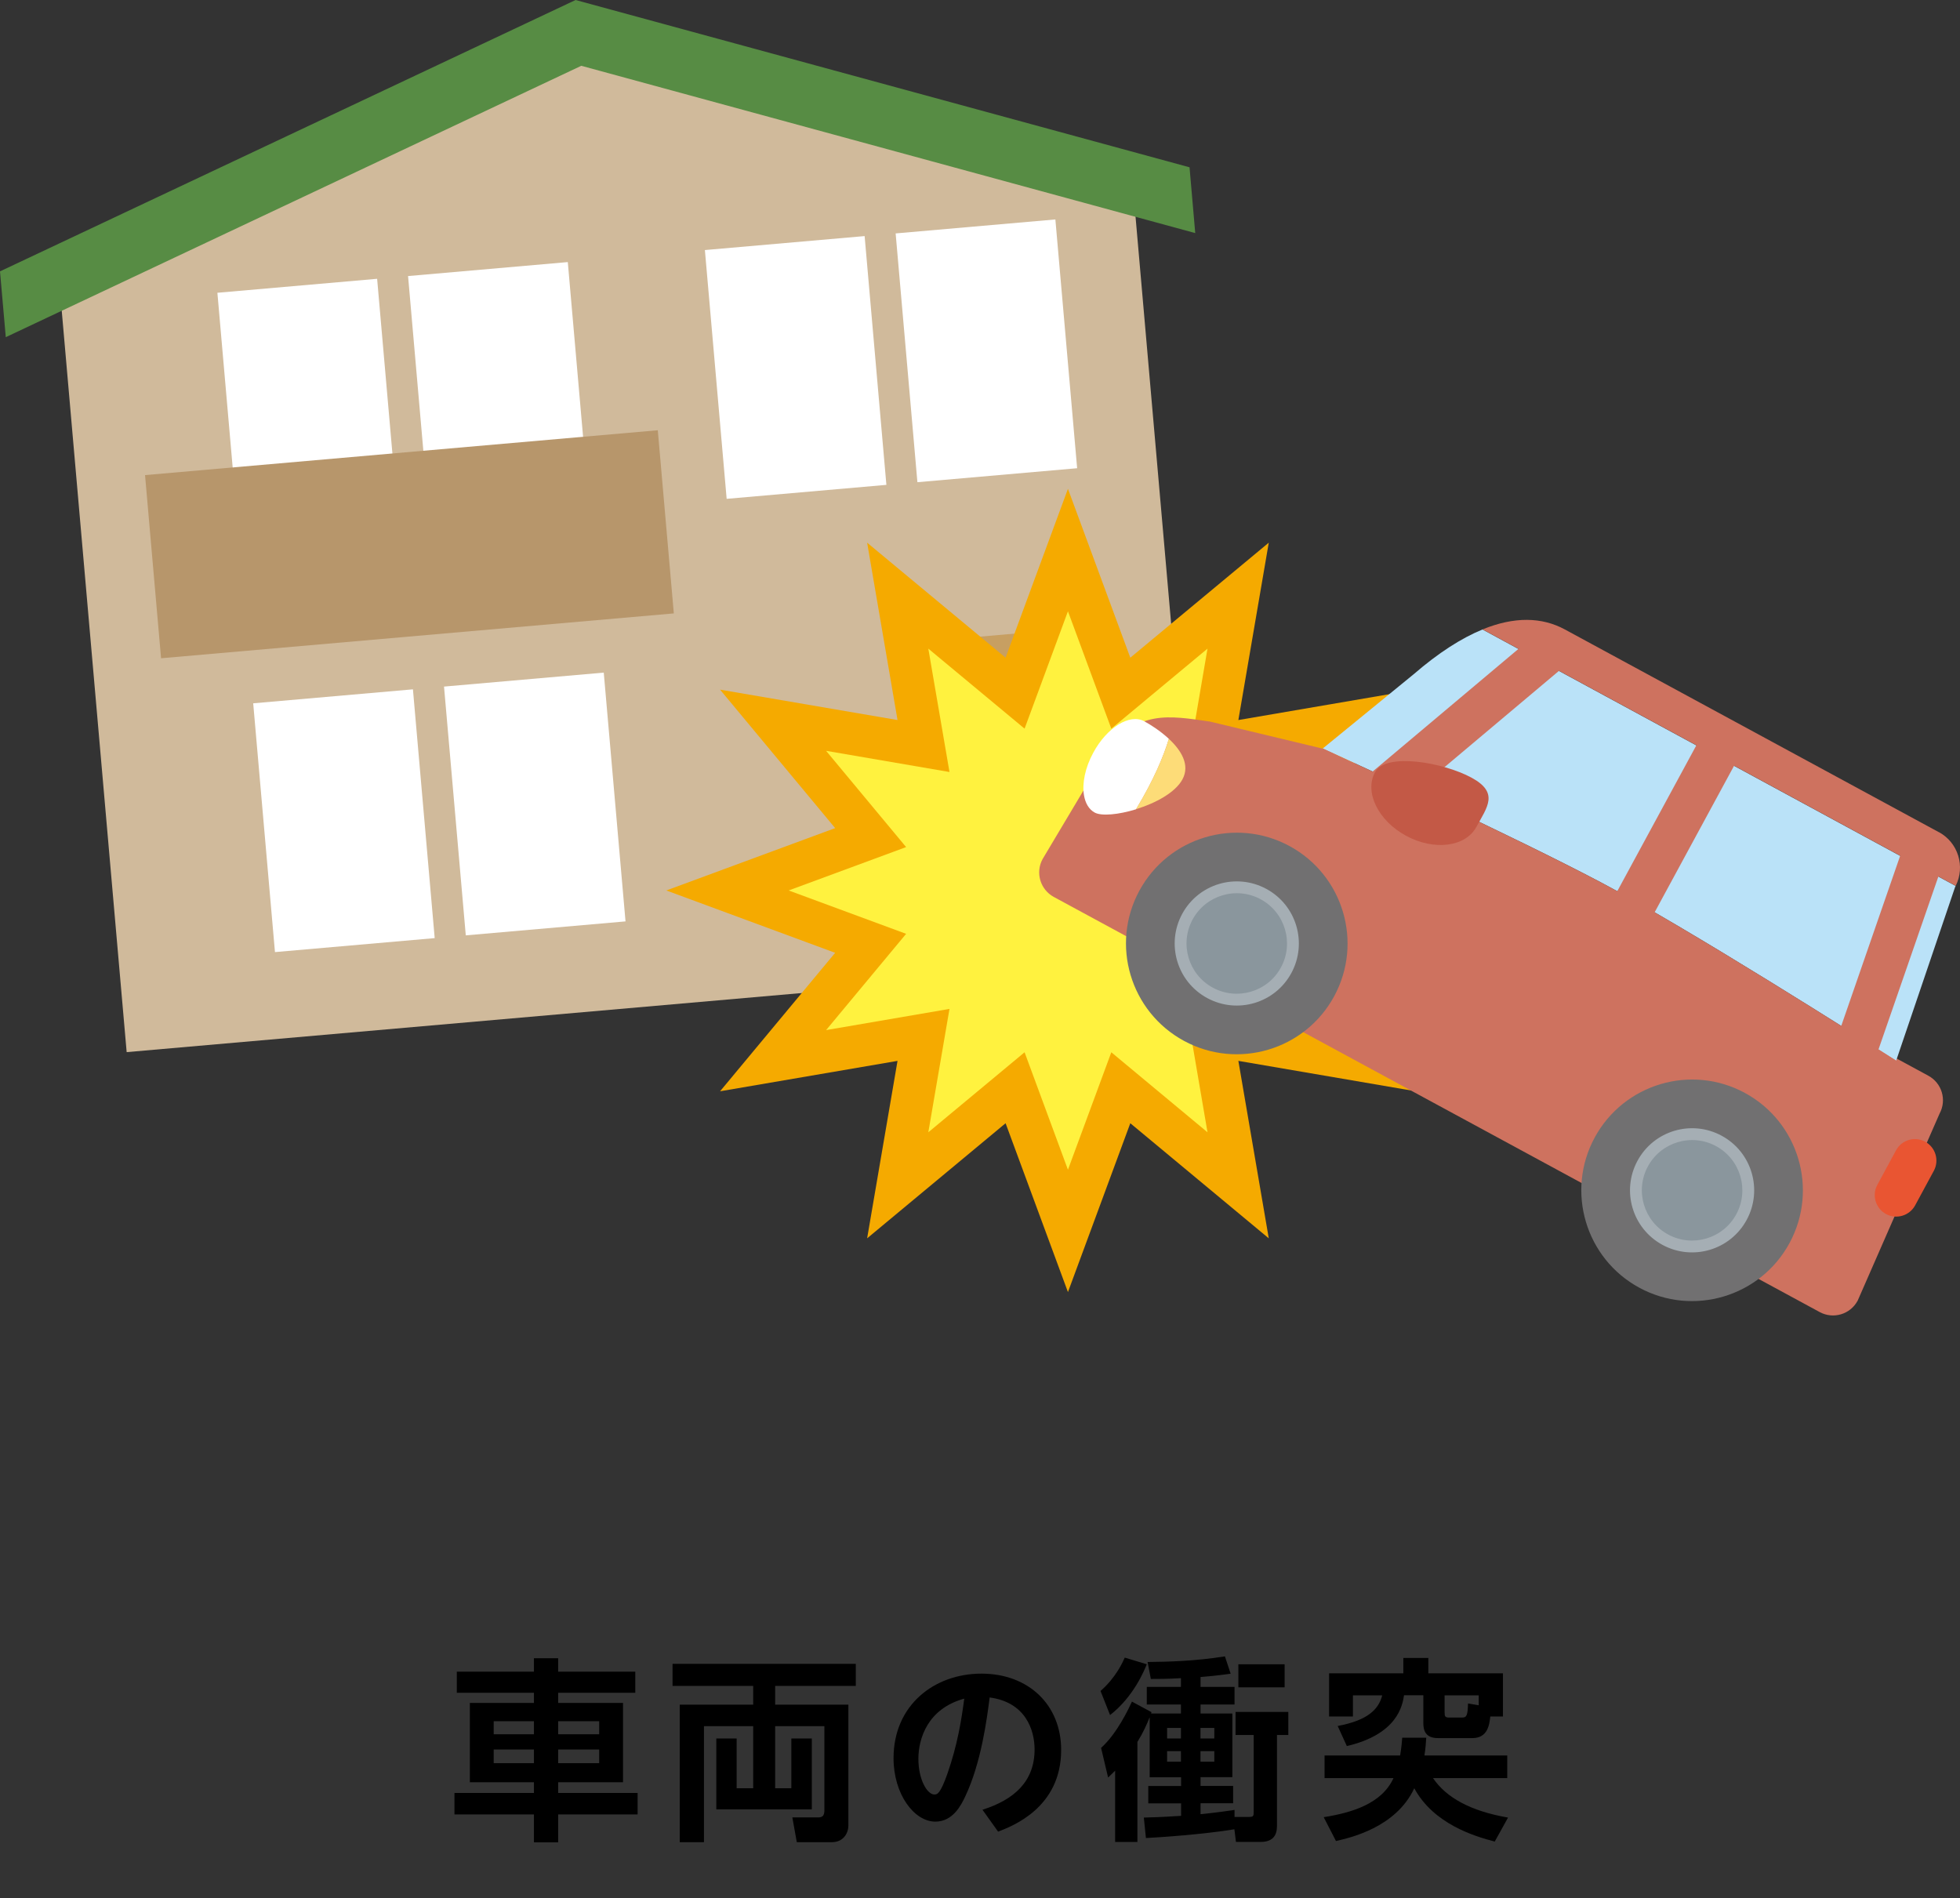<?xml version="1.0" encoding="UTF-8"?><svg id="b" xmlns="http://www.w3.org/2000/svg" width="250.83" height="242.91" viewBox="0 0 250.83 242.91"><rect x="0" y="0" width="250.83" height="242.91" fill="#333333" stroke="none"/><defs><style>.d{fill:#bae2f8;}.e{fill:#fff;}.f{fill:#c35946;}.g{fill:#fddc78;}.h{fill:#8a969d;}.i{fill:#e6ebee;}.j{fill:#c79f62;}.k{fill:#a5aeb4;}.l{fill:#d0ba9b;}.m{fill:#717071;}.n{fill:#f5aa00;}.o{fill:#578c44;}.p{fill:#fff23f;}.q{fill:#e95532;}.r{fill:#b7966b;}.s{fill:#ce725f;}</style></defs><g id="c"><g><path d="M68.33,235.78v-3.57h-10.17v-2.75h10.17v-1.37h-8.2v-10.15h8.2v-1.3h-9.87v-2.7h9.87v-1.72h3.1v1.72h9.87v2.7h-9.87v1.3h8.3v10.15h-8.3v1.37h10.17v2.75h-10.17v3.57h-3.1Zm-5.15-15.5v1.67h5.15v-1.67h-5.15Zm0,3.62v1.75h5.15v-1.75h-5.15Zm8.25-3.62v1.67h5.25v-1.67h-5.25Zm0,3.62v1.75h5.25v-1.75h-5.25Z"/><path d="M86.08,212.94h23.44v2.82h-10.32v2.4h9.37v15.45c0,1.1-.73,2.15-2.1,2.15h-4.5l-.57-3.17h3.3c.5,0,.8-.18,.8-.88v-10.8h-6.3v7.95h2.07v-6.37h2.62v9.07h-12.22v-9.07h2.6v6.37h2.12v-7.95h-6.3v14.85h-3.1v-17.6h9.4v-2.4h-10.32v-2.82Z"/><path d="M125.73,231.61c4.1-1.3,6.67-3.65,6.67-7.72,0-2.55-1.2-6.05-5.75-6.65-.35,2.72-1.07,8.37-3.15,12.72-.48,1-1.52,3.17-3.8,3.17-2.72,0-5.35-3.52-5.35-8.12,0-6.8,5.22-10.82,11.25-10.82s10.2,4,10.2,9.77c0,7.42-6.3,9.77-8.07,10.45l-2-2.8Zm-8.2-6.52c0,2.65,1.12,4.57,2.05,4.57,.38,0,.75-.1,1.65-2.62,1.3-3.7,1.82-6.97,2.17-9.65-4.67,1.27-5.87,5.1-5.87,7.7Z"/><path d="M146.76,212.99c-.32,.8-1.7,4.17-4.7,6.5l-1.22-3.08c1.97-1.72,2.85-3.7,3.1-4.27l2.82,.85Zm.35,6.82c-.35,.88-.8,1.9-1.55,3.12v12.8h-2.85v-9.12c-.18,.17-.33,.32-.9,.88l-.9-3.8c2.05-1.82,3.57-5.1,3.95-5.92l2.5,1.35-.05,.17h3.82v-1.15h-4.37v-2.25h4.37v-1.12c-1.72,.1-2.82,.1-3.85,.1l-.42-2.17c2.67-.03,6-.1,9.9-.72l.73,2.22c-.8,.1-1.7,.25-3.85,.42v1.27h4.35v2.25h-4.35v1.15h4.07v8.15h-4.07v1.12h4.17v2.22h-4.17v1.4c2.35-.25,3.52-.42,4.35-.55v.9h1.85c.55,0,.6-.12,.6-.62v-9.87h-2.32v-2.95h6.75v2.95h-1.45v11.47c0,.72,0,2.22-2.1,2.22h-3.15l-.2-1.62c-3.97,.65-9.35,1.02-11.32,1.12l-.27-2.62c1.02-.02,2.05-.05,4.77-.22v-1.6h-4.2v-2.22h4.2v-1.12h-4.02v-7.62Zm2.25,1.33v1.35h1.77v-1.35h-1.77Zm0,2.97v1.35h1.77v-1.35h-1.77Zm4.27-2.97v1.35h1.77v-1.35h-1.77Zm0,2.97v1.35h1.77v-1.35h-1.77Zm10.77-11.12v2.95h-5.92v-2.95h5.92Z"/><path d="M169.41,232.56c3.62-.58,7.42-1.72,8.92-5h-8.82v-2.9h9.67c.17-1,.22-1.67,.27-2.27h3.07c-.05,.8-.08,1.33-.23,2.27h10.6v2.9h-9.5c1.67,2.47,4.77,4.22,9.6,5.05l-1.7,3.07c-2.6-.67-7.82-2.25-10.3-6.82-2.35,5.05-8.27,6.35-10.02,6.75l-1.57-3.05Zm12.72-15.6h-2.45c-.2,1.27-.8,4.97-7.32,6.5l-1.17-2.57c3.8-.72,5.22-2.08,5.7-3.92h-3.75v2.7h-3.05v-5.52h9.5v-1.97h3.2v1.97h9.55v5.52h-1.62c-.12,1.02-.3,2.77-2.3,2.77h-4.4c-1.65,0-1.87-1.05-1.87-1.92v-3.55Zm2.75,2.25c0,.33,0,.6,.52,.6h1.72c.58,0,.7-.27,.75-1.8l1.37,.23v-1.27h-4.37v2.25Z"/></g><g><g><polygon class="l" points="74.2 6.21 7.67 37.13 16.21 134.65 153.62 122.62 145.09 25.11 74.2 6.21"/><polygon class="o" points="73.66 0 0 34.73 .74 43.15 74.39 8.42 152.96 29.83 152.23 21.41 73.66 0"/><g><rect class="e" x="91.56" y="31.05" width="20.52" height="31.96" transform="translate(-3.71 9.05) rotate(-5)"/><rect class="e" x="115.97" y="28.92" width="20.52" height="31.96" transform="translate(-3.43 11.17) rotate(-5)"/></g><g><rect class="e" x="29.17" y="36.51" width="20.52" height="31.96" transform="translate(-4.42 3.64) rotate(-5)"/><rect class="e" x="53.58" y="34.37" width="20.52" height="31.96" transform="translate(-4.15 5.76) rotate(-5)"/></g><g><rect class="e" x="33.76" y="89.05" width="20.52" height="31.96" transform="translate(-8.99 4.24) rotate(-5)"/><rect class="e" x="58.18" y="86.91" width="20.52" height="31.96" transform="translate(-8.71 6.36) rotate(-5)"/></g><g><rect class="j" x="117.61" y="81.19" width="23.96" height="43.46" transform="translate(-8.48 11.69) rotate(-5)"/><path class="i" d="M128.23,104.7c.19,2.18-1.42,4.11-3.61,4.3-2.18,.19-4.11-1.42-4.3-3.61-.19-2.18,1.42-4.11,3.61-4.3,2.18-.19,4.11,1.42,4.3,3.61Z"/></g><rect class="r" x="19.46" y="57.89" width="65.87" height="23.53" transform="translate(-5.87 4.83) rotate(-5)"/></g><polygon class="n" points="166.46 121.94 188.07 113.96 166.46 105.98 181.18 88.26 158.48 92.15 162.37 69.45 144.65 84.17 136.67 62.56 128.69 84.17 110.97 69.45 114.86 92.15 92.15 88.26 106.88 105.98 85.27 113.96 106.88 121.94 92.15 139.66 114.86 135.77 110.97 158.48 128.69 143.75 136.67 165.36 144.65 143.75 162.37 158.48 158.48 135.77 181.18 139.66 166.46 121.94"/><polygon class="p" points="136.67 78.23 142.22 93.25 154.53 83.01 151.83 98.8 167.61 96.09 157.38 108.41 172.4 113.96 157.38 119.51 167.61 131.83 151.83 129.12 154.53 144.91 142.22 134.67 136.67 149.7 131.12 134.67 118.8 144.91 121.51 129.12 105.72 131.83 115.96 119.51 100.93 113.96 115.96 108.41 105.72 96.09 121.51 98.8 118.8 83.01 131.12 93.25 136.67 78.23"/><g><path class="s" d="M237.72,166.48c-.94,1.73-3.1,2.38-4.84,1.44l-98.02-53.13c-1.73-.94-2.38-3.1-1.44-4.84l8.14-13.65c3.97-5.46,7.92-4.74,13.3-3.95l14.92,3.58,77,41.74c1.73,.94,2.38,3.1,1.44,4.84l-10.5,23.98Z"/><path class="q" d="M245.09,154.26c-.73,1.34-2.4,1.83-3.73,1.11h0c-1.34-.73-1.83-2.4-1.11-3.73l2.39-4.42c.73-1.34,2.4-1.83,3.73-1.11h0c1.34,.73,1.83,2.4,1.11,3.73l-2.39,4.42Z"/><g><path class="d" d="M242.66,135.74l7.54-22.21s.05-.1,.07-.15l-60.55-32.82c-2.7,1.11-5.63,2.98-8.81,5.73l-11.63,9.5c3.66,1.68,24.34,11.2,35.55,17.11,11.2,5.9,33.78,20.26,37.83,22.84Z"/><path class="s" d="M248.12,106.5l-47.87-25.95c-2.92-1.58-6.44-1.67-10.52,0l60.55,32.82c1.25-2.49,.31-5.55-2.16-6.88Z"/><path class="s" d="M242.66,135.74c-4.04-2.58-26.63-16.94-37.83-22.84-11.21-5.91-31.89-15.43-35.55-17.11l-12.52,10.22c-1.37,2.52,4.27,8.21,6.79,9.58l67.25,36.45c2.52,1.36,5.67,.43,7.03-2.09l4.83-14.22Z"/></g><g><rect class="s" x="171.81" y="89.78" width="31" height="5.49" transform="translate(-15.59 142.3) rotate(-40.07)"/><rect class="s" x="199.34" y="105" width="28.36" height="5.49" transform="translate(17.04 244.11) rotate(-61.54)"/><rect class="s" x="225.81" y="120.68" width="30.88" height="5.49" transform="translate(45.69 311.01) rotate(-70.9)"/></g><path class="f" d="M188.93,105.84c-1.39,2.56-5.41,3.06-8.99,1.12-3.58-1.94-5.36-5.59-3.97-8.14,1.39-2.56,8.76-1.24,12.34,.7,3.58,1.94,2,3.77,.62,6.33Z"/><g><path class="m" d="M170.74,127.5c-3.73,6.88-12.34,9.44-19.22,5.71-6.88-3.73-9.44-12.34-5.71-19.22,3.73-6.88,12.34-9.44,19.22-5.71,6.88,3.73,9.44,12.34,5.71,19.22Z"/><path class="k" d="M165.26,124.53c-2.09,3.86-6.91,5.29-10.77,3.2-3.86-2.09-5.29-6.91-3.2-10.77,2.09-3.86,6.91-5.29,10.77-3.2,3.86,2.09,5.29,6.91,3.2,10.77Z"/><path class="h" d="M163.93,123.81c-1.69,3.12-5.6,4.28-8.72,2.59-3.12-1.69-4.28-5.6-2.59-8.72,1.69-3.12,5.6-4.28,8.72-2.59,3.12,1.69,4.28,5.6,2.59,8.72Z"/><g><path class="m" d="M229.01,159.09c-3.73,6.88-12.34,9.44-19.22,5.71-6.88-3.73-9.44-12.34-5.71-19.22,3.73-6.88,12.34-9.44,19.22-5.71,6.88,3.73,9.44,12.34,5.71,19.22Z"/><path class="k" d="M223.53,156.12c-2.09,3.86-6.91,5.29-10.77,3.2-3.86-2.09-5.29-6.91-3.2-10.77,2.09-3.86,6.91-5.29,10.77-3.2,3.86,2.09,5.29,6.91,3.2,10.77Z"/><path class="h" d="M222.2,155.4c-1.69,3.12-5.6,4.28-8.72,2.59-3.12-1.69-4.28-5.6-2.59-8.72,1.69-3.12,5.6-4.28,8.72-2.59,3.12,1.69,4.28,5.6,2.59,8.72Z"/></g></g><g><path class="e" d="M149.58,94.55c-1.11-1.03-2.39-1.84-3.16-2.25-1.85-1-4.77,.8-6.51,4.03-1.05,1.93-1.44,3.93-1.19,5.44,.17,1.02,.63,1.81,1.37,2.22,.88,.48,3.06,.27,5.3-.42,2.32-3.84,3.55-6.86,4.2-9.01Z"/><path class="g" d="M149.58,94.55c-.65,2.15-1.88,5.17-4.2,9.01,2.48-.76,5.02-2.12,5.94-3.81,1.02-1.88-.19-3.76-1.74-5.2Z"/></g></g></g></g></svg>